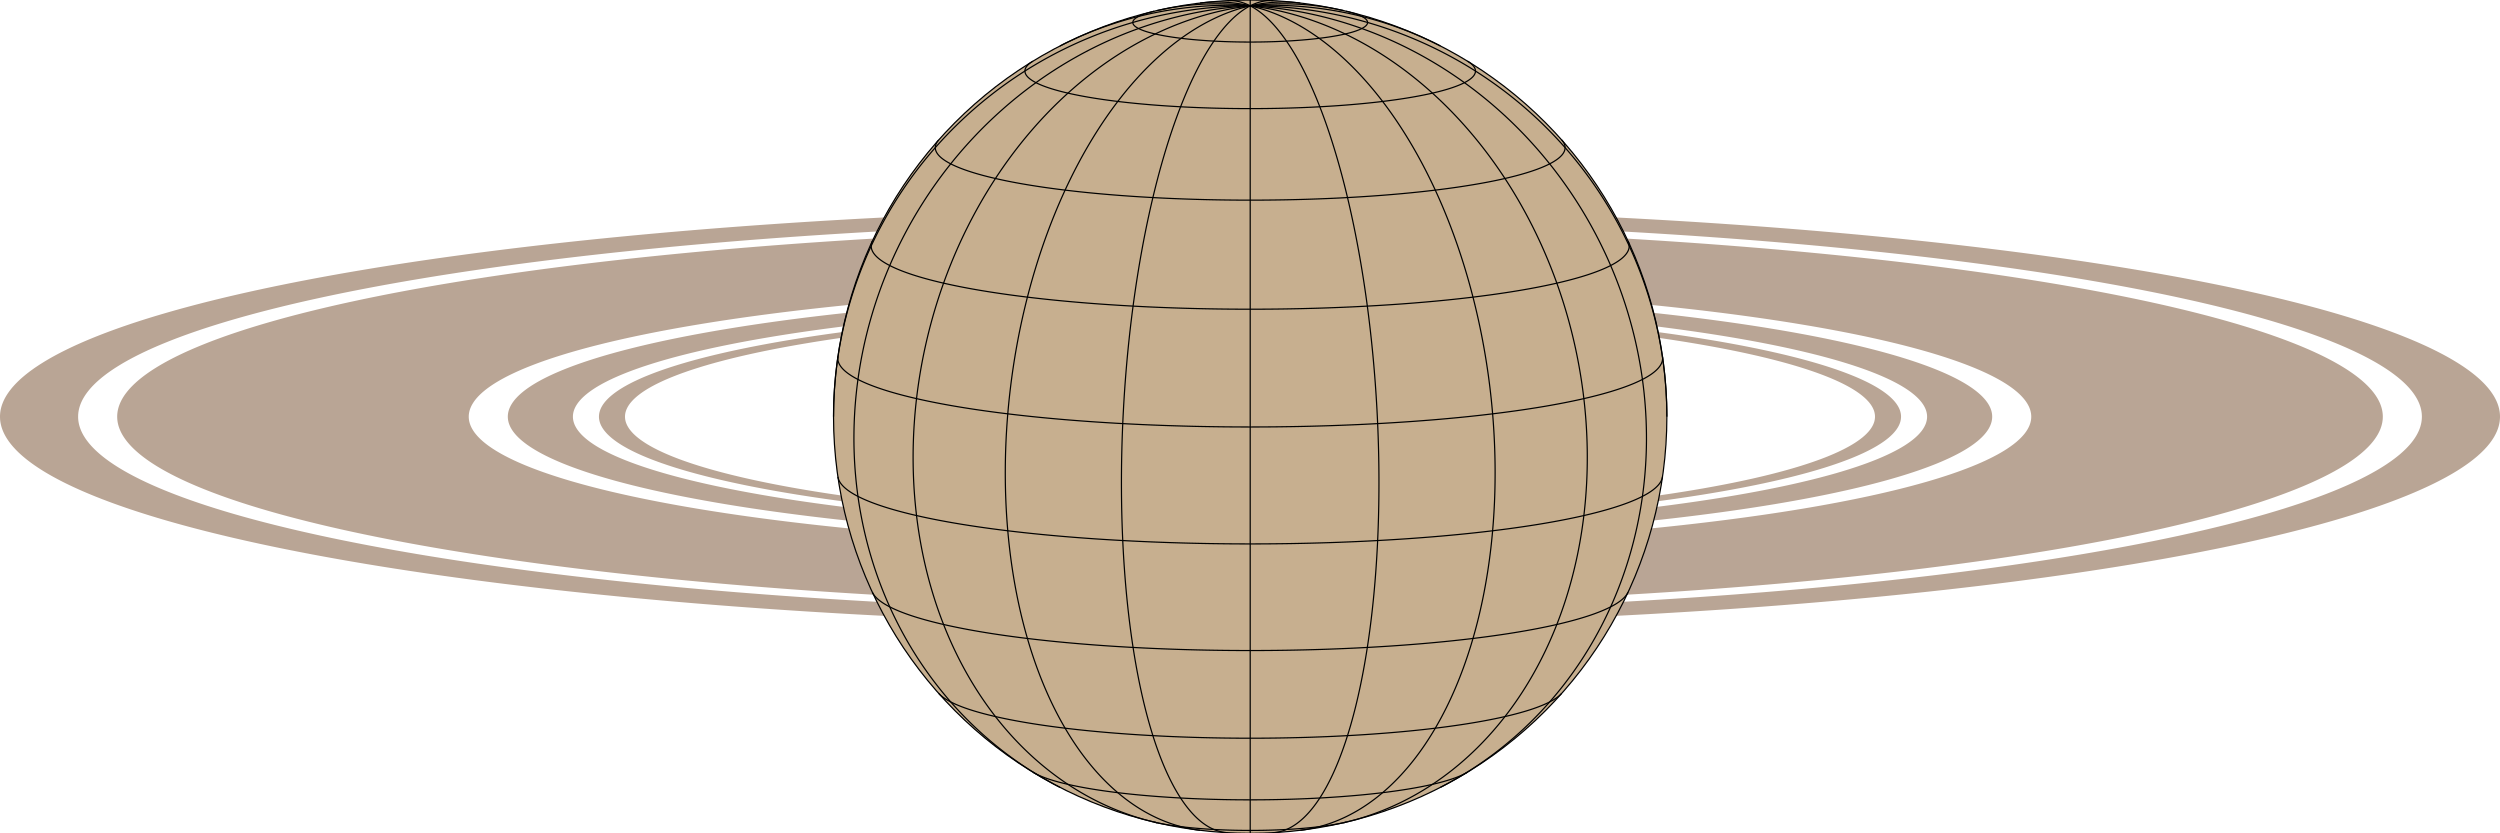 <?xml version="1.0" encoding="UTF-8" standalone="no"?>
<!-- Created with Inkscape (http://www.inkscape.org/) -->

<svg
   width="6144mm"
   height="2048mm"
   viewBox="0 0 6144 2048"
   version="1.1"
   id="svg1"
   inkscape:version="1.4.2 (ebf0e94, 2025-05-08)"
   sodipodi:docname="saturn.svg"
   xmlns:inkscape="http://www.inkscape.org/namespaces/inkscape"
   xmlns:sodipodi="http://sodipodi.sourceforge.net/DTD/sodipodi-0.dtd"
   xmlns="http://www.w3.org/2000/svg"
   xmlns:svg="http://www.w3.org/2000/svg">
  <sodipodi:namedview
     id="namedview1"
     pagecolor="#505050"
     bordercolor="#eeeeee"
     borderopacity="1"
     inkscape:showpageshadow="0"
     inkscape:pageopacity="0"
     inkscape:pagecheckerboard="0"
     inkscape:deskcolor="#505050"
     inkscape:document-units="mm"
     inkscape:zoom="0.1131370847809113"
     inkscape:cx="11313.70851987839"
     inkscape:cy="3601.825173320659"
     inkscape:window-width="2550"
     inkscape:window-height="1414"
     inkscape:window-x="3"
     inkscape:window-y="19"
     inkscape:window-maximized="1"
     inkscape:current-layer="svg1" />
  <defs
     id="defs1">
    <inkscape:path-effect
       effect="perspective-envelope"
       up_left_point="-4.356479621492326e-10,512"
       up_right_point="6144,512"
       down_left_point="-4.356479621492326e-10,1536"
       down_right_point="6144,1536"
       id="path-effect1"
       is_visible="true"
       lpeversion="1"
       deform_type="envelope_deformation"
       horizontal_mirror="false"
       vertical_mirror="false"
       overflow_perspective="false" />
    <inkscape:path-effect
       effect="perspective-envelope"
       up_left_point="0,1024"
       up_right_point="6144,0"
       down_left_point="0,2048"
       down_right_point="6144,1024"
       id="path-effect10"
       is_visible="false"
       lpeversion="1"
       deform_type="perspective"
       horizontal_mirror="false"
       vertical_mirror="false"
       overflow_perspective="false" />
    <inkscape:path-effect
       effect="perspective-envelope"
       up_left_point="0,704"
       up_right_point="6144,0"
       down_left_point="0,2048"
       down_right_point="6144,1344"
       id="path-effect9"
       is_visible="false"
       lpeversion="1"
       deform_type="perspective"
       horizontal_mirror="false"
       vertical_mirror="false"
       overflow_perspective="false" />
    <clipPath
       clipPathUnits="userSpaceOnUse"
       id="clipPath40">
      <circle
         style="fill:#a29a92;fill-opacity:0.177;stroke-width:0.2;stroke-linejoin:round;stroke-opacity:0.539"
         id="circle40"
         cx="1040.96"
         cy="4655.461"
         r="1024" />
    </clipPath>
    <clipPath
       clipPathUnits="userSpaceOnUse"
       id="clipPath41">
      <circle
         style="fill:#a29a92;fill-opacity:0.177;stroke-width:0.2;stroke-linejoin:round;stroke-opacity:0.539"
         id="circle41"
         cx="1040.96"
         cy="4655.461"
         r="1024" />
    </clipPath>
    <clipPath
       clipPathUnits="userSpaceOnUse"
       id="clipPath42">
      <circle
         style="fill:#a29a92;fill-opacity:0.177;stroke-width:0.2;stroke-linejoin:round;stroke-opacity:0.539"
         id="circle42"
         cx="1040.96"
         cy="4655.461"
         r="1024" />
    </clipPath>
    <clipPath
       clipPathUnits="userSpaceOnUse"
       id="clipPath43">
      <circle
         style="fill:#a29a92;fill-opacity:0.177;stroke-width:0.2;stroke-linejoin:round;stroke-opacity:0.539"
         id="circle43"
         cx="1040.96"
         cy="4655.461"
         r="1024" />
    </clipPath>
    <clipPath
       clipPathUnits="userSpaceOnUse"
       id="clipPath44">
      <circle
         style="fill:#a29a92;fill-opacity:0.177;stroke-width:0.2;stroke-linejoin:round;stroke-opacity:0.539"
         id="circle44"
         cx="1040.96"
         cy="4655.461"
         r="1024" />
    </clipPath>
    <clipPath
       clipPathUnits="userSpaceOnUse"
       id="clipPath45">
      <circle
         style="fill:#a29a92;fill-opacity:0.177;stroke-width:0.2;stroke-linejoin:round;stroke-opacity:0.539"
         id="circle45"
         cx="1040.96"
         cy="4655.461"
         r="1024" />
    </clipPath>
    <clipPath
       clipPathUnits="userSpaceOnUse"
       id="clipPath46">
      <circle
         style="fill:#a29a92;fill-opacity:0.177;stroke-width:0.2;stroke-linejoin:round;stroke-opacity:0.539"
         id="circle46"
         cx="1040.96"
         cy="4655.461"
         r="1024" />
    </clipPath>
    <clipPath
       clipPathUnits="userSpaceOnUse"
       id="clipPath47">
      <circle
         style="fill:#a29a92;fill-opacity:0.177;stroke-width:0.2;stroke-linejoin:round;stroke-opacity:0.539"
         id="circle47"
         cx="1040.96"
         cy="4655.461"
         r="1024" />
    </clipPath>
    <clipPath
       clipPathUnits="userSpaceOnUse"
       id="clipPath48">
      <circle
         style="fill:#a29a92;fill-opacity:0.177;stroke-width:0.2;stroke-linejoin:round;stroke-opacity:0.539"
         id="circle48"
         cx="1040.96"
         cy="4655.461"
         r="1024" />
    </clipPath>
    <clipPath
       clipPathUnits="userSpaceOnUse"
       id="clipPath49">
      <circle
         style="fill:#a29a92;fill-opacity:0.177;stroke-width:0.2;stroke-linejoin:round;stroke-opacity:0.539"
         id="circle49"
         cx="1040.96"
         cy="4655.461"
         r="1024" />
    </clipPath>
    <clipPath
       clipPathUnits="userSpaceOnUse"
       id="clipPath50">
      <circle
         style="fill:#a29a92;fill-opacity:0.177;stroke-width:0.2;stroke-linejoin:round;stroke-opacity:0.539"
         id="circle50"
         cx="1040.96"
         cy="4655.461"
         r="1024" />
    </clipPath>
    <clipPath
       clipPathUnits="userSpaceOnUse"
       id="clipPath51">
      <circle
         style="fill:#a29a92;fill-opacity:0.177;stroke-width:0.2;stroke-linejoin:round;stroke-opacity:0.539"
         id="circle51"
         cx="1040.96"
         cy="4655.461"
         r="1024" />
    </clipPath>
    <clipPath
       clipPathUnits="userSpaceOnUse"
       id="clipPath52">
      <circle
         style="fill:#a29a92;fill-opacity:0.177;stroke-width:0.2;stroke-linejoin:round;stroke-opacity:0.539"
         id="circle52"
         cx="1040.96"
         cy="4655.461"
         r="1024" />
    </clipPath>
    <clipPath
       clipPathUnits="userSpaceOnUse"
       id="clipPath75">
      <circle
         style="fill:#a29a92;fill-opacity:0;stroke:#000000;stroke-width:16;stroke-linejoin:round;stroke-dasharray:none;stroke-opacity:1"
         id="circle75"
         cx="3474.063"
         cy="2941.397"
         r="1024" />
    </clipPath>
    <clipPath
       clipPathUnits="userSpaceOnUse"
       id="clipPath76">
      <circle
         style="fill:#a29a92;fill-opacity:0;stroke:#000000;stroke-width:16;stroke-linejoin:round;stroke-dasharray:none;stroke-opacity:1"
         id="circle76"
         cx="3474.063"
         cy="2941.397"
         r="1024" />
    </clipPath>
    <clipPath
       clipPathUnits="userSpaceOnUse"
       id="clipPath77">
      <circle
         style="fill:#a29a92;fill-opacity:0;stroke:#000000;stroke-width:16;stroke-linejoin:round;stroke-dasharray:none;stroke-opacity:1"
         id="circle77"
         cx="3474.063"
         cy="2941.397"
         r="1024" />
    </clipPath>
    <clipPath
       clipPathUnits="userSpaceOnUse"
       id="clipPath78">
      <circle
         style="fill:#a29a92;fill-opacity:0;stroke:#000000;stroke-width:16;stroke-linejoin:round;stroke-dasharray:none;stroke-opacity:1"
         id="circle78"
         cx="3474.063"
         cy="2941.397"
         r="1024" />
    </clipPath>
    <clipPath
       clipPathUnits="userSpaceOnUse"
       id="clipPath79">
      <circle
         style="fill:#a29a92;fill-opacity:0;stroke:#000000;stroke-width:16;stroke-linejoin:round;stroke-dasharray:none;stroke-opacity:1"
         id="circle79"
         cx="3474.063"
         cy="2941.397"
         r="1024" />
    </clipPath>
    <clipPath
       clipPathUnits="userSpaceOnUse"
       id="clipPath80">
      <circle
         style="fill:#a29a92;fill-opacity:0;stroke:#000000;stroke-width:16;stroke-linejoin:round;stroke-dasharray:none;stroke-opacity:1"
         id="circle80"
         cx="3474.063"
         cy="2941.397"
         r="1024" />
    </clipPath>
    <clipPath
       clipPathUnits="userSpaceOnUse"
       id="clipPath81">
      <circle
         style="fill:#a29a92;fill-opacity:0;stroke:#000000;stroke-width:16;stroke-linejoin:round;stroke-dasharray:none;stroke-opacity:1"
         id="circle81"
         cx="3474.063"
         cy="2941.397"
         r="1024" />
    </clipPath>
    <clipPath
       clipPathUnits="userSpaceOnUse"
       id="clipPath82">
      <circle
         style="fill:#a29a92;fill-opacity:0;stroke:#000000;stroke-width:16;stroke-linejoin:round;stroke-dasharray:none;stroke-opacity:1"
         id="circle82"
         cx="3474.063"
         cy="2941.397"
         r="1024" />
    </clipPath>
    <clipPath
       clipPathUnits="userSpaceOnUse"
       id="clipPath83">
      <circle
         style="fill:#a29a92;fill-opacity:0;stroke:#000000;stroke-width:16;stroke-linejoin:round;stroke-dasharray:none;stroke-opacity:1"
         id="circle83"
         cx="3474.063"
         cy="2941.397"
         r="1024" />
    </clipPath>
    <clipPath
       clipPathUnits="userSpaceOnUse"
       id="clipPath84">
      <circle
         style="fill:#a29a92;fill-opacity:0;stroke:#000000;stroke-width:16;stroke-linejoin:round;stroke-dasharray:none;stroke-opacity:1"
         id="circle84"
         cx="3474.063"
         cy="2941.397"
         r="1024" />
    </clipPath>
    <clipPath
       clipPathUnits="userSpaceOnUse"
       id="clipPath85">
      <circle
         style="fill:#a29a92;fill-opacity:0;stroke:#000000;stroke-width:16;stroke-linejoin:round;stroke-dasharray:none;stroke-opacity:1"
         id="circle85"
         cx="3474.063"
         cy="2941.397"
         r="1024" />
    </clipPath>
    <clipPath
       clipPathUnits="userSpaceOnUse"
       id="clipPath86">
      <circle
         style="fill:#a29a92;fill-opacity:0;stroke:#000000;stroke-width:16;stroke-linejoin:round;stroke-dasharray:none;stroke-opacity:1"
         id="circle86"
         cx="3474.063"
         cy="2941.397"
         r="1024" />
    </clipPath>
    <clipPath
       clipPathUnits="userSpaceOnUse"
       id="clipPath87">
      <circle
         style="fill:#a29a92;fill-opacity:0;stroke:#000000;stroke-width:16;stroke-linejoin:round;stroke-dasharray:none;stroke-opacity:1"
         id="circle87"
         cx="3474.063"
         cy="2941.397"
         r="1024" />
    </clipPath>
    <clipPath
       clipPathUnits="userSpaceOnUse"
       id="clipPath88">
      <circle
         style="fill:#a29a92;fill-opacity:0;stroke:#000000;stroke-width:16;stroke-linejoin:round;stroke-dasharray:none;stroke-opacity:1"
         id="circle88"
         cx="3474.063"
         cy="2941.397"
         r="1024" />
    </clipPath>
    <clipPath
       clipPathUnits="userSpaceOnUse"
       id="clipPath89">
      <circle
         style="fill:#a29a92;fill-opacity:0;stroke:#000000;stroke-width:16;stroke-linejoin:round;stroke-dasharray:none;stroke-opacity:1"
         id="circle89"
         cx="3474.063"
         cy="2941.397"
         r="1024" />
    </clipPath>
    <clipPath
       clipPathUnits="userSpaceOnUse"
       id="clipPath90">
      <circle
         style="fill:#a29a92;fill-opacity:0;stroke:#000000;stroke-width:16;stroke-linejoin:round;stroke-dasharray:none;stroke-opacity:1"
         id="circle90"
         cx="3474.063"
         cy="2941.397"
         r="1024" />
    </clipPath>
    <clipPath
       clipPathUnits="userSpaceOnUse"
       id="clipPath91">
      <circle
         style="fill:#a29a92;fill-opacity:0;stroke:#000000;stroke-width:16;stroke-linejoin:round;stroke-dasharray:none;stroke-opacity:1"
         id="circle91"
         cx="3474.063"
         cy="2941.397"
         r="1024" />
    </clipPath>
    <clipPath
       clipPathUnits="userSpaceOnUse"
       id="clipPath92">
      <circle
         style="fill:#a29a92;fill-opacity:0;stroke:#000000;stroke-width:16;stroke-linejoin:round;stroke-dasharray:none;stroke-opacity:1"
         id="circle92"
         cx="3474.063"
         cy="2941.397"
         r="1024" />
    </clipPath>
    <clipPath
       clipPathUnits="userSpaceOnUse"
       id="clipPath115">
      <circle
         style="fill:#a29a92;fill-opacity:0;stroke:#000000;stroke-width:16;stroke-linejoin:round;stroke-dasharray:none;stroke-opacity:1"
         id="circle115"
         cx="2132.064"
         cy="-2002.041"
         r="1024" />
    </clipPath>
    <clipPath
       clipPathUnits="userSpaceOnUse"
       id="clipPath116">
      <circle
         style="fill:#a29a92;fill-opacity:0;stroke:#000000;stroke-width:16;stroke-linejoin:round;stroke-dasharray:none;stroke-opacity:1"
         id="circle116"
         cx="2132.064"
         cy="-2002.041"
         r="1024" />
    </clipPath>
    <clipPath
       clipPathUnits="userSpaceOnUse"
       id="clipPath117">
      <circle
         style="fill:#a29a92;fill-opacity:0;stroke:#000000;stroke-width:16;stroke-linejoin:round;stroke-dasharray:none;stroke-opacity:1"
         id="circle117"
         cx="2132.064"
         cy="-2002.041"
         r="1024" />
    </clipPath>
    <clipPath
       clipPathUnits="userSpaceOnUse"
       id="clipPath118">
      <circle
         style="fill:#a29a92;fill-opacity:0;stroke:#000000;stroke-width:16;stroke-linejoin:round;stroke-dasharray:none;stroke-opacity:1"
         id="circle118"
         cx="2132.064"
         cy="-2002.041"
         r="1024" />
    </clipPath>
    <clipPath
       clipPathUnits="userSpaceOnUse"
       id="clipPath119">
      <circle
         style="fill:#a29a92;fill-opacity:0;stroke:#000000;stroke-width:16;stroke-linejoin:round;stroke-dasharray:none;stroke-opacity:1"
         id="circle119"
         cx="2132.064"
         cy="-2002.041"
         r="1024" />
    </clipPath>
    <clipPath
       clipPathUnits="userSpaceOnUse"
       id="clipPath120">
      <circle
         style="fill:#a29a92;fill-opacity:0;stroke:#000000;stroke-width:16;stroke-linejoin:round;stroke-dasharray:none;stroke-opacity:1"
         id="circle120"
         cx="2132.064"
         cy="-2002.041"
         r="1024" />
    </clipPath>
    <clipPath
       clipPathUnits="userSpaceOnUse"
       id="clipPath121">
      <circle
         style="fill:#a29a92;fill-opacity:0;stroke:#000000;stroke-width:16;stroke-linejoin:round;stroke-dasharray:none;stroke-opacity:1"
         id="circle121"
         cx="2132.064"
         cy="-2002.041"
         r="1024" />
    </clipPath>
    <clipPath
       clipPathUnits="userSpaceOnUse"
       id="clipPath122">
      <circle
         style="fill:#a29a92;fill-opacity:0;stroke:#000000;stroke-width:16;stroke-linejoin:round;stroke-dasharray:none;stroke-opacity:1"
         id="circle122"
         cx="2132.064"
         cy="-2002.041"
         r="1024" />
    </clipPath>
    <clipPath
       clipPathUnits="userSpaceOnUse"
       id="clipPath123">
      <circle
         style="fill:#a29a92;fill-opacity:0;stroke:#000000;stroke-width:16;stroke-linejoin:round;stroke-dasharray:none;stroke-opacity:1"
         id="circle123"
         cx="2132.064"
         cy="-2002.041"
         r="1024" />
    </clipPath>
    <clipPath
       clipPathUnits="userSpaceOnUse"
       id="clipPath124">
      <circle
         style="fill:#a29a92;fill-opacity:0;stroke:#000000;stroke-width:16;stroke-linejoin:round;stroke-dasharray:none;stroke-opacity:1"
         id="circle124"
         cx="2132.064"
         cy="-2002.041"
         r="1024" />
    </clipPath>
    <clipPath
       clipPathUnits="userSpaceOnUse"
       id="clipPath125">
      <circle
         style="fill:#a29a92;fill-opacity:0;stroke:#000000;stroke-width:16;stroke-linejoin:round;stroke-dasharray:none;stroke-opacity:1"
         id="circle125"
         cx="2132.064"
         cy="-2002.041"
         r="1024" />
    </clipPath>
    <clipPath
       clipPathUnits="userSpaceOnUse"
       id="clipPath126">
      <circle
         style="fill:#a29a92;fill-opacity:0;stroke:#000000;stroke-width:16;stroke-linejoin:round;stroke-dasharray:none;stroke-opacity:1"
         id="circle126"
         cx="2132.064"
         cy="-2002.041"
         r="1024" />
    </clipPath>
    <clipPath
       clipPathUnits="userSpaceOnUse"
       id="clipPath127">
      <circle
         style="fill:#a29a92;fill-opacity:0;stroke:#000000;stroke-width:16;stroke-linejoin:round;stroke-dasharray:none;stroke-opacity:1"
         id="circle127"
         cx="2132.064"
         cy="-2002.041"
         r="1024" />
    </clipPath>
    <clipPath
       clipPathUnits="userSpaceOnUse"
       id="clipPath128">
      <circle
         style="fill:#a29a92;fill-opacity:0;stroke:#000000;stroke-width:16;stroke-linejoin:round;stroke-dasharray:none;stroke-opacity:1"
         id="circle128"
         cx="2132.064"
         cy="-2002.041"
         r="1024" />
    </clipPath>
    <clipPath
       clipPathUnits="userSpaceOnUse"
       id="clipPath129">
      <circle
         style="fill:#a29a92;fill-opacity:0;stroke:#000000;stroke-width:16;stroke-linejoin:round;stroke-dasharray:none;stroke-opacity:1"
         id="circle129"
         cx="2132.064"
         cy="-2002.041"
         r="1024" />
    </clipPath>
    <clipPath
       clipPathUnits="userSpaceOnUse"
       id="clipPath130">
      <circle
         style="fill:#a29a92;fill-opacity:0;stroke:#000000;stroke-width:16;stroke-linejoin:round;stroke-dasharray:none;stroke-opacity:1"
         id="circle130"
         cx="2132.064"
         cy="-2002.041"
         r="1024" />
    </clipPath>
    <clipPath
       clipPathUnits="userSpaceOnUse"
       id="clipPath131">
      <circle
         style="fill:#a29a92;fill-opacity:0;stroke:#000000;stroke-width:16;stroke-linejoin:round;stroke-dasharray:none;stroke-opacity:1"
         id="circle131"
         cx="2132.064"
         cy="-2002.041"
         r="1024" />
    </clipPath>
    <clipPath
       clipPathUnits="userSpaceOnUse"
       id="clipPath132">
      <circle
         style="fill:#a29a92;fill-opacity:0;stroke:#000000;stroke-width:16;stroke-linejoin:round;stroke-dasharray:none;stroke-opacity:1"
         id="circle132"
         cx="2132.064"
         cy="-2002.041"
         r="1024" />
    </clipPath>
    <clipPath
       clipPathUnits="userSpaceOnUse"
       id="clipPath137">
      <circle
         style="fill:#a29a92;fill-opacity:0;stroke:#000000;stroke-width:16;stroke-linejoin:round;stroke-dasharray:none;stroke-opacity:1"
         id="circle137"
         cx="2089.488"
         cy="-635.205"
         r="1024" />
    </clipPath>
    <clipPath
       clipPathUnits="userSpaceOnUse"
       id="clipPath138">
      <circle
         style="fill:#a29a92;fill-opacity:0;stroke:#000000;stroke-width:16;stroke-linejoin:round;stroke-dasharray:none;stroke-opacity:1"
         id="circle138"
         cx="2089.488"
         cy="-635.205"
         r="1024" />
    </clipPath>
    <clipPath
       clipPathUnits="userSpaceOnUse"
       id="clipPath139">
      <circle
         style="fill:#a29a92;fill-opacity:0;stroke:#000000;stroke-width:16;stroke-linejoin:round;stroke-dasharray:none;stroke-opacity:1"
         id="circle139"
         cx="2089.488"
         cy="-635.205"
         r="1024" />
    </clipPath>
    <clipPath
       clipPathUnits="userSpaceOnUse"
       id="clipPath140">
      <circle
         style="fill:#a29a92;fill-opacity:0;stroke:#000000;stroke-width:16;stroke-linejoin:round;stroke-dasharray:none;stroke-opacity:1"
         id="circle140"
         cx="2089.488"
         cy="-635.205"
         r="1024" />
    </clipPath>
    <clipPath
       clipPathUnits="userSpaceOnUse"
       id="clipPath141">
      <circle
         style="fill:#a29a92;fill-opacity:0;stroke:#000000;stroke-width:16;stroke-linejoin:round;stroke-dasharray:none;stroke-opacity:1"
         id="circle141"
         cx="2089.488"
         cy="-635.205"
         r="1024" />
    </clipPath>
    <clipPath
       clipPathUnits="userSpaceOnUse"
       id="clipPath142">
      <circle
         style="fill:#a29a92;fill-opacity:0;stroke:#000000;stroke-width:16;stroke-linejoin:round;stroke-dasharray:none;stroke-opacity:1"
         id="circle142"
         cx="2089.488"
         cy="-635.205"
         r="1024" />
    </clipPath>
    <clipPath
       clipPathUnits="userSpaceOnUse"
       id="clipPath143">
      <circle
         style="fill:#a29a92;fill-opacity:0;stroke:#000000;stroke-width:16;stroke-linejoin:round;stroke-dasharray:none;stroke-opacity:1"
         id="circle143"
         cx="2089.488"
         cy="-635.205"
         r="1024" />
    </clipPath>
    <clipPath
       clipPathUnits="userSpaceOnUse"
       id="clipPath144">
      <circle
         style="fill:#a29a92;fill-opacity:0;stroke:#000000;stroke-width:16;stroke-linejoin:round;stroke-dasharray:none;stroke-opacity:1"
         id="circle144"
         cx="2089.488"
         cy="-635.205"
         r="1024" />
    </clipPath>
    <clipPath
       clipPathUnits="userSpaceOnUse"
       id="clipPath145">
      <circle
         style="fill:#a29a92;fill-opacity:0;stroke:#000000;stroke-width:16;stroke-linejoin:round;stroke-dasharray:none;stroke-opacity:1"
         id="circle145"
         cx="2089.488"
         cy="-635.205"
         r="1024" />
    </clipPath>
    <clipPath
       clipPathUnits="userSpaceOnUse"
       id="clipPath146">
      <circle
         style="fill:#a29a92;fill-opacity:0;stroke:#000000;stroke-width:16;stroke-linejoin:round;stroke-dasharray:none;stroke-opacity:1"
         id="circle146"
         cx="2089.488"
         cy="-635.205"
         r="1024" />
    </clipPath>
    <clipPath
       clipPathUnits="userSpaceOnUse"
       id="clipPath147">
      <circle
         style="fill:#a29a92;fill-opacity:0;stroke:#000000;stroke-width:16;stroke-linejoin:round;stroke-dasharray:none;stroke-opacity:1"
         id="circle147"
         cx="2089.488"
         cy="-635.205"
         r="1024" />
    </clipPath>
    <clipPath
       clipPathUnits="userSpaceOnUse"
       id="clipPath148">
      <circle
         style="fill:#a29a92;fill-opacity:0;stroke:#000000;stroke-width:16;stroke-linejoin:round;stroke-dasharray:none;stroke-opacity:1"
         id="circle148"
         cx="2089.488"
         cy="-635.205"
         r="1024" />
    </clipPath>
    <clipPath
       clipPathUnits="userSpaceOnUse"
       id="clipPath149">
      <circle
         style="fill:#a29a92;fill-opacity:0;stroke:#000000;stroke-width:16;stroke-linejoin:round;stroke-dasharray:none;stroke-opacity:1"
         id="circle149"
         cx="2089.488"
         cy="-635.205"
         r="1024" />
    </clipPath>
    <clipPath
       clipPathUnits="userSpaceOnUse"
       id="clipPath150">
      <circle
         style="fill:#a29a92;fill-opacity:0;stroke:#000000;stroke-width:16;stroke-linejoin:round;stroke-dasharray:none;stroke-opacity:1"
         id="circle150"
         cx="2089.488"
         cy="-635.205"
         r="1024" />
    </clipPath>
    <clipPath
       clipPathUnits="userSpaceOnUse"
       id="clipPath151">
      <circle
         style="fill:#a29a92;fill-opacity:0;stroke:#000000;stroke-width:16;stroke-linejoin:round;stroke-dasharray:none;stroke-opacity:1"
         id="circle151"
         cx="2089.488"
         cy="-635.205"
         r="1024" />
    </clipPath>
    <clipPath
       clipPathUnits="userSpaceOnUse"
       id="clipPath152">
      <circle
         style="fill:#a29a92;fill-opacity:0;stroke:#000000;stroke-width:16;stroke-linejoin:round;stroke-dasharray:none;stroke-opacity:1"
         id="circle152"
         cx="2089.488"
         cy="-635.205"
         r="1024" />
    </clipPath>
    <clipPath
       clipPathUnits="userSpaceOnUse"
       id="clipPath153">
      <circle
         style="fill:#a29a92;fill-opacity:0;stroke:#000000;stroke-width:16;stroke-linejoin:round;stroke-dasharray:none;stroke-opacity:1"
         id="circle153"
         cx="2089.488"
         cy="-635.205"
         r="1024" />
    </clipPath>
    <clipPath
       clipPathUnits="userSpaceOnUse"
       id="clipPath154">
      <circle
         style="fill:#a29a92;fill-opacity:0;stroke:#000000;stroke-width:16;stroke-linejoin:round;stroke-dasharray:none;stroke-opacity:1"
         id="circle154"
         cx="2089.488"
         cy="-635.205"
         r="1024" />
    </clipPath>
    <clipPath
       clipPathUnits="userSpaceOnUse"
       id="clipPath177">
      <circle
         style="fill:#a29a92;fill-opacity:0;stroke:#000000;stroke-width:16;stroke-linejoin:round;stroke-dasharray:none;stroke-opacity:1"
         id="circle177"
         cx="-1030.743"
         cy="-1005.357"
         r="1024" />
    </clipPath>
    <clipPath
       clipPathUnits="userSpaceOnUse"
       id="clipPath178">
      <circle
         style="fill:#a29a92;fill-opacity:0;stroke:#000000;stroke-width:16;stroke-linejoin:round;stroke-dasharray:none;stroke-opacity:1"
         id="circle178"
         cx="-1030.743"
         cy="-1005.357"
         r="1024" />
    </clipPath>
    <clipPath
       clipPathUnits="userSpaceOnUse"
       id="clipPath179">
      <circle
         style="fill:#a29a92;fill-opacity:0;stroke:#000000;stroke-width:16;stroke-linejoin:round;stroke-dasharray:none;stroke-opacity:1"
         id="circle179"
         cx="-1030.743"
         cy="-1005.357"
         r="1024" />
    </clipPath>
    <clipPath
       clipPathUnits="userSpaceOnUse"
       id="clipPath180">
      <circle
         style="fill:#a29a92;fill-opacity:0;stroke:#000000;stroke-width:16;stroke-linejoin:round;stroke-dasharray:none;stroke-opacity:1"
         id="circle180"
         cx="-1030.743"
         cy="-1005.357"
         r="1024" />
    </clipPath>
    <clipPath
       clipPathUnits="userSpaceOnUse"
       id="clipPath181">
      <circle
         style="fill:#a29a92;fill-opacity:0;stroke:#000000;stroke-width:16;stroke-linejoin:round;stroke-dasharray:none;stroke-opacity:1"
         id="circle181"
         cx="-1030.743"
         cy="-1005.357"
         r="1024" />
    </clipPath>
    <clipPath
       clipPathUnits="userSpaceOnUse"
       id="clipPath182">
      <circle
         style="fill:#a29a92;fill-opacity:0;stroke:#000000;stroke-width:16;stroke-linejoin:round;stroke-dasharray:none;stroke-opacity:1"
         id="circle182"
         cx="-1030.743"
         cy="-1005.357"
         r="1024" />
    </clipPath>
    <clipPath
       clipPathUnits="userSpaceOnUse"
       id="clipPath183">
      <circle
         style="fill:#a29a92;fill-opacity:0;stroke:#000000;stroke-width:16;stroke-linejoin:round;stroke-dasharray:none;stroke-opacity:1"
         id="circle183"
         cx="-1030.743"
         cy="-1005.357"
         r="1024" />
    </clipPath>
    <clipPath
       clipPathUnits="userSpaceOnUse"
       id="clipPath184">
      <circle
         style="fill:#a29a92;fill-opacity:0;stroke:#000000;stroke-width:16;stroke-linejoin:round;stroke-dasharray:none;stroke-opacity:1"
         id="circle184"
         cx="-1030.743"
         cy="-1005.357"
         r="1024" />
    </clipPath>
    <clipPath
       clipPathUnits="userSpaceOnUse"
       id="clipPath185">
      <circle
         style="fill:#a29a92;fill-opacity:0;stroke:#000000;stroke-width:16;stroke-linejoin:round;stroke-dasharray:none;stroke-opacity:1"
         id="circle185"
         cx="-1030.743"
         cy="-1005.357"
         r="1024" />
    </clipPath>
    <clipPath
       clipPathUnits="userSpaceOnUse"
       id="clipPath186">
      <circle
         style="fill:#a29a92;fill-opacity:0;stroke:#000000;stroke-width:16;stroke-linejoin:round;stroke-dasharray:none;stroke-opacity:1"
         id="circle186"
         cx="-1030.743"
         cy="-1005.357"
         r="1024" />
    </clipPath>
    <clipPath
       clipPathUnits="userSpaceOnUse"
       id="clipPath187">
      <circle
         style="fill:#a29a92;fill-opacity:0;stroke:#000000;stroke-width:16;stroke-linejoin:round;stroke-dasharray:none;stroke-opacity:1"
         id="circle187"
         cx="-1030.743"
         cy="-1005.357"
         r="1024" />
    </clipPath>
    <clipPath
       clipPathUnits="userSpaceOnUse"
       id="clipPath188">
      <circle
         style="fill:#a29a92;fill-opacity:0;stroke:#000000;stroke-width:16;stroke-linejoin:round;stroke-dasharray:none;stroke-opacity:1"
         id="circle188"
         cx="-1030.743"
         cy="-1005.357"
         r="1024" />
    </clipPath>
    <clipPath
       clipPathUnits="userSpaceOnUse"
       id="clipPath189">
      <circle
         style="fill:#a29a92;fill-opacity:0;stroke:#000000;stroke-width:16;stroke-linejoin:round;stroke-dasharray:none;stroke-opacity:1"
         id="circle189"
         cx="-1030.743"
         cy="-1005.357"
         r="1024" />
    </clipPath>
    <clipPath
       clipPathUnits="userSpaceOnUse"
       id="clipPath190">
      <circle
         style="fill:#a29a92;fill-opacity:0;stroke:#000000;stroke-width:16;stroke-linejoin:round;stroke-dasharray:none;stroke-opacity:1"
         id="circle190"
         cx="-1030.743"
         cy="-1005.357"
         r="1024" />
    </clipPath>
    <clipPath
       clipPathUnits="userSpaceOnUse"
       id="clipPath191">
      <circle
         style="fill:#a29a92;fill-opacity:0;stroke:#000000;stroke-width:16;stroke-linejoin:round;stroke-dasharray:none;stroke-opacity:1"
         id="circle191"
         cx="-1030.743"
         cy="-1005.357"
         r="1024" />
    </clipPath>
    <clipPath
       clipPathUnits="userSpaceOnUse"
       id="clipPath192">
      <circle
         style="fill:#a29a92;fill-opacity:0;stroke:#000000;stroke-width:16;stroke-linejoin:round;stroke-dasharray:none;stroke-opacity:1"
         id="circle192"
         cx="-1030.743"
         cy="-1005.357"
         r="1024" />
    </clipPath>
    <clipPath
       clipPathUnits="userSpaceOnUse"
       id="clipPath193">
      <circle
         style="fill:#a29a92;fill-opacity:0;stroke:#000000;stroke-width:16;stroke-linejoin:round;stroke-dasharray:none;stroke-opacity:1"
         id="circle193"
         cx="-1030.743"
         cy="-1005.357"
         r="1024" />
    </clipPath>
    <clipPath
       clipPathUnits="userSpaceOnUse"
       id="clipPath194">
      <circle
         style="fill:#a29a92;fill-opacity:0;stroke:#000000;stroke-width:16;stroke-linejoin:round;stroke-dasharray:none;stroke-opacity:1"
         id="circle194"
         cx="-1030.743"
         cy="-1005.357"
         r="1024" />
    </clipPath>
    <clipPath
       clipPathUnits="userSpaceOnUse"
       id="clipPath195">
      <circle
         style="fill:#a29a92;fill-opacity:0;stroke:#000000;stroke-width:16;stroke-linejoin:round;stroke-dasharray:none;stroke-opacity:1"
         id="circle195"
         cx="3630.951"
         cy="-2046.096"
         r="1024" />
    </clipPath>
    <clipPath
       clipPathUnits="userSpaceOnUse"
       id="clipPath196">
      <circle
         style="fill:#a29a92;fill-opacity:0;stroke:#000000;stroke-width:16;stroke-linejoin:round;stroke-dasharray:none;stroke-opacity:1"
         id="circle196"
         cx="3630.951"
         cy="-2046.096"
         r="1024" />
    </clipPath>
    <clipPath
       clipPathUnits="userSpaceOnUse"
       id="clipPath197">
      <circle
         style="fill:#a29a92;fill-opacity:0;stroke:#000000;stroke-width:16;stroke-linejoin:round;stroke-dasharray:none;stroke-opacity:1"
         id="circle197"
         cx="3630.951"
         cy="-2046.096"
         r="1024" />
    </clipPath>
    <clipPath
       clipPathUnits="userSpaceOnUse"
       id="clipPath198">
      <circle
         style="fill:#a29a92;fill-opacity:0;stroke:#000000;stroke-width:16;stroke-linejoin:round;stroke-dasharray:none;stroke-opacity:1"
         id="circle198"
         cx="3630.951"
         cy="-2046.096"
         r="1024" />
    </clipPath>
    <clipPath
       clipPathUnits="userSpaceOnUse"
       id="clipPath199">
      <circle
         style="fill:#a29a92;fill-opacity:0;stroke:#000000;stroke-width:16;stroke-linejoin:round;stroke-dasharray:none;stroke-opacity:1"
         id="circle199"
         cx="3630.951"
         cy="-2046.096"
         r="1024" />
    </clipPath>
    <clipPath
       clipPathUnits="userSpaceOnUse"
       id="clipPath200">
      <circle
         style="fill:#a29a92;fill-opacity:0;stroke:#000000;stroke-width:16;stroke-linejoin:round;stroke-dasharray:none;stroke-opacity:1"
         id="circle200"
         cx="3630.951"
         cy="-2046.096"
         r="1024" />
    </clipPath>
    <clipPath
       clipPathUnits="userSpaceOnUse"
       id="clipPath201">
      <circle
         style="fill:#a29a92;fill-opacity:0;stroke:#000000;stroke-width:16;stroke-linejoin:round;stroke-dasharray:none;stroke-opacity:1"
         id="circle201"
         cx="3630.951"
         cy="-2046.096"
         r="1024" />
    </clipPath>
    <clipPath
       clipPathUnits="userSpaceOnUse"
       id="clipPath202">
      <circle
         style="fill:#a29a92;fill-opacity:0;stroke:#000000;stroke-width:16;stroke-linejoin:round;stroke-dasharray:none;stroke-opacity:1"
         id="circle202"
         cx="3630.951"
         cy="-2046.096"
         r="1024" />
    </clipPath>
    <clipPath
       clipPathUnits="userSpaceOnUse"
       id="clipPath203">
      <circle
         style="fill:#a29a92;fill-opacity:0;stroke:#000000;stroke-width:16;stroke-linejoin:round;stroke-dasharray:none;stroke-opacity:1"
         id="circle203"
         cx="3630.951"
         cy="-2046.096"
         r="1024" />
    </clipPath>
    <clipPath
       clipPathUnits="userSpaceOnUse"
       id="clipPath204">
      <circle
         style="fill:#a29a92;fill-opacity:0;stroke:#000000;stroke-width:16;stroke-linejoin:round;stroke-dasharray:none;stroke-opacity:1"
         id="circle204"
         cx="3630.951"
         cy="-2046.096"
         r="1024" />
    </clipPath>
    <clipPath
       clipPathUnits="userSpaceOnUse"
       id="clipPath205">
      <circle
         style="fill:#a29a92;fill-opacity:0;stroke:#000000;stroke-width:16;stroke-linejoin:round;stroke-dasharray:none;stroke-opacity:1"
         id="circle205"
         cx="3630.951"
         cy="-2046.096"
         r="1024" />
    </clipPath>
    <clipPath
       clipPathUnits="userSpaceOnUse"
       id="clipPath206">
      <circle
         style="fill:#a29a92;fill-opacity:0;stroke:#000000;stroke-width:16;stroke-linejoin:round;stroke-dasharray:none;stroke-opacity:1"
         id="circle206"
         cx="3630.951"
         cy="-2046.096"
         r="1024" />
    </clipPath>
    <clipPath
       clipPathUnits="userSpaceOnUse"
       id="clipPath207">
      <circle
         style="fill:#a29a92;fill-opacity:0;stroke:#000000;stroke-width:16;stroke-linejoin:round;stroke-dasharray:none;stroke-opacity:1"
         id="circle207"
         cx="3630.951"
         cy="-2046.096"
         r="1024" />
    </clipPath>
    <clipPath
       clipPathUnits="userSpaceOnUse"
       id="clipPath208">
      <circle
         style="fill:#a29a92;fill-opacity:0;stroke:#000000;stroke-width:16;stroke-linejoin:round;stroke-dasharray:none;stroke-opacity:1"
         id="circle208"
         cx="3630.951"
         cy="-2046.096"
         r="1024" />
    </clipPath>
    <clipPath
       clipPathUnits="userSpaceOnUse"
       id="clipPath209">
      <circle
         style="fill:#a29a92;fill-opacity:0;stroke:#000000;stroke-width:16;stroke-linejoin:round;stroke-dasharray:none;stroke-opacity:1"
         id="circle209"
         cx="3630.951"
         cy="-2046.096"
         r="1024" />
    </clipPath>
    <clipPath
       clipPathUnits="userSpaceOnUse"
       id="clipPath210">
      <circle
         style="fill:#a29a92;fill-opacity:0;stroke:#000000;stroke-width:16;stroke-linejoin:round;stroke-dasharray:none;stroke-opacity:1"
         id="circle210"
         cx="3630.951"
         cy="-2046.096"
         r="1024" />
    </clipPath>
    <clipPath
       clipPathUnits="userSpaceOnUse"
       id="clipPath211">
      <circle
         style="fill:#a29a92;fill-opacity:0;stroke:#000000;stroke-width:16;stroke-linejoin:round;stroke-dasharray:none;stroke-opacity:1"
         id="circle211"
         cx="3630.951"
         cy="-2046.096"
         r="1024" />
    </clipPath>
    <clipPath
       clipPathUnits="userSpaceOnUse"
       id="clipPath212">
      <circle
         style="fill:#a29a92;fill-opacity:0;stroke:#000000;stroke-width:16;stroke-linejoin:round;stroke-dasharray:none;stroke-opacity:1"
         id="circle212"
         cx="3630.951"
         cy="-2046.096"
         r="1024" />
    </clipPath>
    <clipPath
       clipPathUnits="userSpaceOnUse"
       id="clipPath213">
      <circle
         style="fill:#a29a92;fill-opacity:0;stroke:#000000;stroke-width:16;stroke-linejoin:round;stroke-dasharray:none;stroke-opacity:1"
         id="circle213"
         cx="1186.201"
         cy="-3856.844"
         r="1024" />
    </clipPath>
    <clipPath
       clipPathUnits="userSpaceOnUse"
       id="clipPath214">
      <circle
         style="fill:#a29a92;fill-opacity:0;stroke:#000000;stroke-width:16;stroke-linejoin:round;stroke-dasharray:none;stroke-opacity:1"
         id="circle214"
         cx="1186.201"
         cy="-3856.844"
         r="1024" />
    </clipPath>
    <clipPath
       clipPathUnits="userSpaceOnUse"
       id="clipPath215">
      <circle
         style="fill:#a29a92;fill-opacity:0;stroke:#000000;stroke-width:16;stroke-linejoin:round;stroke-dasharray:none;stroke-opacity:1"
         id="circle215"
         cx="1186.201"
         cy="-3856.844"
         r="1024" />
    </clipPath>
    <clipPath
       clipPathUnits="userSpaceOnUse"
       id="clipPath216">
      <circle
         style="fill:#a29a92;fill-opacity:0;stroke:#000000;stroke-width:16;stroke-linejoin:round;stroke-dasharray:none;stroke-opacity:1"
         id="circle216"
         cx="1186.201"
         cy="-3856.844"
         r="1024" />
    </clipPath>
    <clipPath
       clipPathUnits="userSpaceOnUse"
       id="clipPath217">
      <circle
         style="fill:#a29a92;fill-opacity:0;stroke:#000000;stroke-width:16;stroke-linejoin:round;stroke-dasharray:none;stroke-opacity:1"
         id="circle217"
         cx="1186.201"
         cy="-3856.844"
         r="1024" />
    </clipPath>
    <clipPath
       clipPathUnits="userSpaceOnUse"
       id="clipPath218">
      <circle
         style="fill:#a29a92;fill-opacity:0;stroke:#000000;stroke-width:16;stroke-linejoin:round;stroke-dasharray:none;stroke-opacity:1"
         id="circle218"
         cx="1186.201"
         cy="-3856.844"
         r="1024" />
    </clipPath>
    <clipPath
       clipPathUnits="userSpaceOnUse"
       id="clipPath219">
      <circle
         style="fill:#a29a92;fill-opacity:0;stroke:#000000;stroke-width:16;stroke-linejoin:round;stroke-dasharray:none;stroke-opacity:1"
         id="circle219"
         cx="1186.201"
         cy="-3856.844"
         r="1024" />
    </clipPath>
    <clipPath
       clipPathUnits="userSpaceOnUse"
       id="clipPath220">
      <circle
         style="fill:#a29a92;fill-opacity:0;stroke:#000000;stroke-width:16;stroke-linejoin:round;stroke-dasharray:none;stroke-opacity:1"
         id="circle220"
         cx="1186.201"
         cy="-3856.844"
         r="1024" />
    </clipPath>
    <clipPath
       clipPathUnits="userSpaceOnUse"
       id="clipPath221">
      <circle
         style="fill:#a29a92;fill-opacity:0;stroke:#000000;stroke-width:16;stroke-linejoin:round;stroke-dasharray:none;stroke-opacity:1"
         id="circle221"
         cx="1186.201"
         cy="-3856.844"
         r="1024" />
    </clipPath>
    <clipPath
       clipPathUnits="userSpaceOnUse"
       id="clipPath222">
      <circle
         style="fill:#a29a92;fill-opacity:0;stroke:#000000;stroke-width:16;stroke-linejoin:round;stroke-dasharray:none;stroke-opacity:1"
         id="circle222"
         cx="1186.201"
         cy="-3856.844"
         r="1024" />
    </clipPath>
    <clipPath
       clipPathUnits="userSpaceOnUse"
       id="clipPath223">
      <circle
         style="fill:#a29a92;fill-opacity:0;stroke:#000000;stroke-width:16;stroke-linejoin:round;stroke-dasharray:none;stroke-opacity:1"
         id="circle223"
         cx="1186.201"
         cy="-3856.844"
         r="1024" />
    </clipPath>
    <clipPath
       clipPathUnits="userSpaceOnUse"
       id="clipPath224">
      <circle
         style="fill:#a29a92;fill-opacity:0;stroke:#000000;stroke-width:16;stroke-linejoin:round;stroke-dasharray:none;stroke-opacity:1"
         id="circle224"
         cx="1186.201"
         cy="-3856.844"
         r="1024" />
    </clipPath>
    <clipPath
       clipPathUnits="userSpaceOnUse"
       id="clipPath225">
      <circle
         style="fill:#a29a92;fill-opacity:0;stroke:#000000;stroke-width:16;stroke-linejoin:round;stroke-dasharray:none;stroke-opacity:1"
         id="circle225"
         cx="1186.201"
         cy="-3856.844"
         r="1024" />
    </clipPath>
    <clipPath
       clipPathUnits="userSpaceOnUse"
       id="clipPath226">
      <circle
         style="fill:#a29a92;fill-opacity:0;stroke:#000000;stroke-width:16;stroke-linejoin:round;stroke-dasharray:none;stroke-opacity:1"
         id="circle226"
         cx="1186.201"
         cy="-3856.844"
         r="1024" />
    </clipPath>
    <clipPath
       clipPathUnits="userSpaceOnUse"
       id="clipPath227">
      <circle
         style="fill:#a29a92;fill-opacity:0;stroke:#000000;stroke-width:16;stroke-linejoin:round;stroke-dasharray:none;stroke-opacity:1"
         id="circle227"
         cx="1186.201"
         cy="-3856.844"
         r="1024" />
    </clipPath>
    <clipPath
       clipPathUnits="userSpaceOnUse"
       id="clipPath228">
      <circle
         style="fill:#a29a92;fill-opacity:0;stroke:#000000;stroke-width:16;stroke-linejoin:round;stroke-dasharray:none;stroke-opacity:1"
         id="circle228"
         cx="1186.201"
         cy="-3856.844"
         r="1024" />
    </clipPath>
    <clipPath
       clipPathUnits="userSpaceOnUse"
       id="clipPath229">
      <circle
         style="fill:#a29a92;fill-opacity:0;stroke:#000000;stroke-width:16;stroke-linejoin:round;stroke-dasharray:none;stroke-opacity:1"
         id="circle229"
         cx="1186.201"
         cy="-3856.844"
         r="1024" />
    </clipPath>
    <clipPath
       clipPathUnits="userSpaceOnUse"
       id="clipPath230">
      <circle
         style="fill:#a29a92;fill-opacity:0;stroke:#000000;stroke-width:16;stroke-linejoin:round;stroke-dasharray:none;stroke-opacity:1"
         id="circle230"
         cx="1186.201"
         cy="-3856.844"
         r="1024" />
    </clipPath>
    <clipPath
       clipPathUnits="userSpaceOnUse"
       id="clipPath232">
      <circle
         style="fill:#a29a92;fill-opacity:0;stroke:#000000;stroke-width:16;stroke-linejoin:round;stroke-dasharray:none;stroke-opacity:1"
         id="circle232"
         cx="1024"
         cy="1024"
         r="1024" />
    </clipPath>
    <clipPath
       clipPathUnits="userSpaceOnUse"
       id="clipPath233">
      <circle
         style="fill:#a29a92;fill-opacity:0;stroke:#000000;stroke-width:16;stroke-linejoin:round;stroke-dasharray:none;stroke-opacity:1"
         id="circle233"
         cx="1024"
         cy="1024"
         r="1024" />
    </clipPath>
    <clipPath
       clipPathUnits="userSpaceOnUse"
       id="clipPath234">
      <circle
         style="fill:#a29a92;fill-opacity:0;stroke:#000000;stroke-width:16;stroke-linejoin:round;stroke-dasharray:none;stroke-opacity:1"
         id="circle234"
         cx="1024"
         cy="1024"
         r="1024" />
    </clipPath>
    <clipPath
       clipPathUnits="userSpaceOnUse"
       id="clipPath235">
      <circle
         style="fill:#a29a92;fill-opacity:0;stroke:#000000;stroke-width:16;stroke-linejoin:round;stroke-dasharray:none;stroke-opacity:1"
         id="circle235"
         cx="1024"
         cy="1024"
         r="1024" />
    </clipPath>
    <clipPath
       clipPathUnits="userSpaceOnUse"
       id="clipPath236">
      <circle
         style="fill:#a29a92;fill-opacity:0;stroke:#000000;stroke-width:16;stroke-linejoin:round;stroke-dasharray:none;stroke-opacity:1"
         id="circle236"
         cx="1024"
         cy="1024"
         r="1024" />
    </clipPath>
    <clipPath
       clipPathUnits="userSpaceOnUse"
       id="clipPath237">
      <circle
         style="fill:#a29a92;fill-opacity:0;stroke:#000000;stroke-width:16;stroke-linejoin:round;stroke-dasharray:none;stroke-opacity:1"
         id="circle237"
         cx="1024"
         cy="1024"
         r="1024" />
    </clipPath>
    <clipPath
       clipPathUnits="userSpaceOnUse"
       id="clipPath238">
      <circle
         style="fill:#a29a92;fill-opacity:0;stroke:#000000;stroke-width:16;stroke-linejoin:round;stroke-dasharray:none;stroke-opacity:1"
         id="circle238"
         cx="1024"
         cy="1024"
         r="1024" />
    </clipPath>
    <clipPath
       clipPathUnits="userSpaceOnUse"
       id="clipPath239">
      <circle
         style="fill:#a29a92;fill-opacity:0;stroke:#000000;stroke-width:16;stroke-linejoin:round;stroke-dasharray:none;stroke-opacity:1"
         id="circle239"
         cx="1024"
         cy="1024"
         r="1024" />
    </clipPath>
    <clipPath
       clipPathUnits="userSpaceOnUse"
       id="clipPath240">
      <circle
         style="fill:#a29a92;fill-opacity:0;stroke:#000000;stroke-width:16;stroke-linejoin:round;stroke-dasharray:none;stroke-opacity:1"
         id="circle240"
         cx="1024"
         cy="1024"
         r="1024" />
    </clipPath>
    <clipPath
       clipPathUnits="userSpaceOnUse"
       id="clipPath241">
      <circle
         style="fill:#a29a92;fill-opacity:0;stroke:#000000;stroke-width:16;stroke-linejoin:round;stroke-dasharray:none;stroke-opacity:1"
         id="circle241"
         cx="1024"
         cy="1024"
         r="1024" />
    </clipPath>
    <clipPath
       clipPathUnits="userSpaceOnUse"
       id="clipPath242">
      <circle
         style="fill:#a29a92;fill-opacity:0;stroke:#000000;stroke-width:16;stroke-linejoin:round;stroke-dasharray:none;stroke-opacity:1"
         id="circle242"
         cx="1024"
         cy="1024"
         r="1024" />
    </clipPath>
    <clipPath
       clipPathUnits="userSpaceOnUse"
       id="clipPath243">
      <circle
         style="fill:#a29a92;fill-opacity:0;stroke:#000000;stroke-width:16;stroke-linejoin:round;stroke-dasharray:none;stroke-opacity:1"
         id="circle243"
         cx="1024"
         cy="1024"
         r="1024" />
    </clipPath>
    <clipPath
       clipPathUnits="userSpaceOnUse"
       id="clipPath244">
      <circle
         style="fill:#a29a92;fill-opacity:0;stroke:#000000;stroke-width:16;stroke-linejoin:round;stroke-dasharray:none;stroke-opacity:1"
         id="circle244"
         cx="1024"
         cy="1024"
         r="1024" />
    </clipPath>
    <clipPath
       clipPathUnits="userSpaceOnUse"
       id="clipPath245">
      <circle
         style="fill:#a29a92;fill-opacity:0;stroke:#000000;stroke-width:16;stroke-linejoin:round;stroke-dasharray:none;stroke-opacity:1"
         id="circle245"
         cx="1024"
         cy="1024"
         r="1024" />
    </clipPath>
    <clipPath
       clipPathUnits="userSpaceOnUse"
       id="clipPath246">
      <circle
         style="fill:#a29a92;fill-opacity:0;stroke:#000000;stroke-width:16;stroke-linejoin:round;stroke-dasharray:none;stroke-opacity:1"
         id="circle246"
         cx="1024"
         cy="1024"
         r="1024" />
    </clipPath>
    <clipPath
       clipPathUnits="userSpaceOnUse"
       id="clipPath247">
      <circle
         style="fill:#a29a92;fill-opacity:0;stroke:#000000;stroke-width:16;stroke-linejoin:round;stroke-dasharray:none;stroke-opacity:1"
         id="circle247"
         cx="1024"
         cy="1024"
         r="1024" />
    </clipPath>
    <clipPath
       clipPathUnits="userSpaceOnUse"
       id="clipPath248">
      <circle
         style="fill:#a29a92;fill-opacity:0;stroke:#000000;stroke-width:16;stroke-linejoin:round;stroke-dasharray:none;stroke-opacity:1"
         id="circle248"
         cx="1024"
         cy="1024"
         r="1024" />
    </clipPath>
    <clipPath
       clipPathUnits="userSpaceOnUse"
       id="clipPath249">
      <circle
         style="fill:#a29a92;fill-opacity:0;stroke:#000000;stroke-width:16;stroke-linejoin:round;stroke-dasharray:none;stroke-opacity:1"
         id="circle249"
         cx="1024"
         cy="1024"
         r="1024" />
    </clipPath>
  </defs>
  <g
     inkscape:groupmode="layer"
     id="layer2"
     inkscape:label="Ring system"
     style="display:inline">
    <path
       id="path2"
       style="fill:#a78f7b;fill-opacity:0.8;stroke:none;stroke-width:0.265;stroke-opacity:1"
       d="M 3072,512 A 3072,512 0 0 0 0,1024 3072,512 0 0 0 3072,1536 3072,512 0 0 0 6144,1024 3072,512 0 0 0 3072,512 Z m 0,32 A 2880,480 0 0 1 5952.001,1024 2880,480 0 0 1 3072,1504 2880,480 0 0 1 192,1024 2880,480 0 0 1 3072,544 Z m 5.16764323e-4,16 A 2784,464 0 0 0 288.001,1024 2784,464 0 0 0 3072.001,1488 2784,464 0 0 0 5856,1024 2784,464 0 0 0 3072.001,559.999 Z m -5.16764323e-4,144.001 A 1920,320 0 0 1 4992,1024 1920,320 0 0 1 3072,1344 1920,320 0 0 1 1152,1024 1920,320 0 0 1 3072,704 Z m 0,16 A 1824,304 0 0 0 1248,1024 1824,304 0 0 0 3072,1328 1824,304 0 0 0 4896,1024 1824,304 0 0 0 3072,720 Z m 0,26.667 A 1664,277.333 0 0 1 4736,1024 1664,277.333 0 0 1 3072,1301.333 1664,277.333 0 0 1 1408,1024 1664,277.333 0 0 1 3072,746.667 Z m 0,10.667 a 1600,266.667 0 0 0 -1600,266.667 1600,266.667 0 0 0 1600,266.666 1600,266.667 0 0 0 1600,-266.666 1600,266.667 0 0 0 -1600,-266.667 z m 0,10.667 a 1536,256 0 0 1 1536,256 1536,256 0 0 1 -1536,256 1536,256 0 0 1 -1536,-256 1536,256 0 0 1 1536,-256 z" />
  </g>
  <g
     inkscape:groupmode="layer"
     id="layer3"
     inkscape:label="Planet">
    <circle
       style="display:inline;fill:#c7af8f;fill-opacity:1;stroke:none;stroke-opacity:1"
       id="path1"
       cx="3072"
       cy="1024"
       r="1024" />
  </g>
  <g
     inkscape:label="WireframeSphere"
     transform="matrix(7.559,0,0,7.559,3072.5,1024)"
     id="g184"
     style="display:inline;stroke-width:0.397;stroke-dasharray:none">
    <g
       inkscape:label="Lines of Longitude"
       id="g173"
       style="stroke-width:0.397;stroke-dasharray:none">
      <path
         sodipodi:cx="0"
         sodipodi:cy="0"
         sodipodi:rx="0.001000000047497451"
         sodipodi:ry="135.4666595458984"
         sodipodi:type="arc"
         sodipodi:arc-type="arc"
         sodipodi:start="1.570796326794897"
         sodipodi:end="4.71238898038469"
         sodipodi:open="true"
         d="M 0,135.467 A 0.001,135.467 0 0 1 -0.001,0 0.001,135.467 0 0 1 0,-135.467"
         style="fill:none;stroke:#000000;stroke-width:0.397;stroke-dasharray:none"
         id="path164" />
      <path
         sodipodi:cx="0"
         sodipodi:cy="0"
         sodipodi:rx="41.27627563476562"
         sodipodi:ry="135.4666595458984"
         sodipodi:type="arc"
         sodipodi:arc-type="arc"
         sodipodi:start="1.570796326794897"
         sodipodi:end="4.71238898038469"
         sodipodi:open="true"
         d="M 0,135.467 A 41.276,135.467 0 0 1 -41.276,0 41.276,135.467 0 0 1 0,-135.467"
         style="fill:none;stroke:#000000;stroke-width:0.397;stroke-dasharray:none"
         transform="rotate(3.102)"
         id="path165" />
      <path
         sodipodi:cx="0"
         sodipodi:cy="0"
         sodipodi:rx="78.51123809814453"
         sodipodi:ry="135.4666595458984"
         sodipodi:type="arc"
         sodipodi:arc-type="arc"
         sodipodi:start="1.570796326794897"
         sodipodi:end="4.71238898038469"
         sodipodi:open="true"
         d="M 0,135.467 A 78.511,135.467 0 0 1 -78.511,0 78.511,135.467 0 0 1 0,-135.467"
         style="fill:none;stroke:#000000;stroke-width:0.397;stroke-dasharray:none"
         transform="rotate(6.909)"
         id="path166" />
      <path
         sodipodi:cx="0"
         sodipodi:cy="0"
         sodipodi:rx="108.0610733032227"
         sodipodi:ry="135.4666595458984"
         sodipodi:type="arc"
         sodipodi:arc-type="arc"
         sodipodi:start="1.570796326794897"
         sodipodi:end="4.71238898038469"
         sodipodi:open="true"
         d="M 0,135.467 A 108.061,135.467 0 0 1 -108.061,0 108.061,135.467 0 0 1 0,-135.467"
         style="fill:none;stroke:#000000;stroke-width:0.397;stroke-dasharray:none"
         transform="rotate(12.928)"
         id="path167" />
      <path
         sodipodi:cx="0"
         sodipodi:cy="0"
         sodipodi:rx="127.0332336425781"
         sodipodi:ry="135.4666595458984"
         sodipodi:type="arc"
         sodipodi:arc-type="arc"
         sodipodi:start="1.570796326794897"
         sodipodi:end="4.71238898038469"
         sodipodi:open="true"
         d="M 0,135.467 A 127.033,135.467 0 0 1 -127.033,0 127.033,135.467 0 0 1 0,-135.467"
         style="fill:none;stroke:#000000;stroke-width:0.397;stroke-dasharray:none"
         transform="rotate(27.17)"
         id="path168" />
      <path
         sodipodi:cx="0"
         sodipodi:cy="0"
         sodipodi:rx="133.5706024169922"
         sodipodi:ry="135.4666595458984"
         sodipodi:type="arc"
         sodipodi:arc-type="arc"
         sodipodi:start="1.570796326794897"
         sodipodi:end="4.71238898038469"
         sodipodi:open="true"
         d="M 0,135.467 A 133.571,135.467 0 0 1 -133.571,0 133.571,135.467 0 0 1 0,-135.467"
         style="fill:none;stroke:#000000;stroke-width:0.397;stroke-dasharray:none"
         transform="rotate(90)"
         id="path169" />
      <path
         sodipodi:cx="0"
         sodipodi:cy="0"
         sodipodi:rx="127.0332336425781"
         sodipodi:ry="135.4666595458984"
         sodipodi:type="arc"
         sodipodi:arc-type="arc"
         sodipodi:start="4.71238898038469"
         sodipodi:end="1.570796326794897"
         sodipodi:open="true"
         d="m 0,-135.467 a 127.033,135.467 0 0 1 110.014,67.733 127.033,135.467 0 0 1 0,135.467 A 127.033,135.467 0 0 1 0,135.467"
         style="fill:none;stroke:#000000;stroke-width:0.397;stroke-dasharray:none"
         transform="rotate(-27.17)"
         id="path170" />
      <path
         sodipodi:cx="0"
         sodipodi:cy="0"
         sodipodi:rx="108.0610733032227"
         sodipodi:ry="135.4666595458984"
         sodipodi:type="arc"
         sodipodi:arc-type="arc"
         sodipodi:start="4.71238898038469"
         sodipodi:end="1.570796326794897"
         sodipodi:open="true"
         d="m 0,-135.467 a 108.061,135.467 0 0 1 93.584,67.733 108.061,135.467 0 0 1 0,135.467 A 108.061,135.467 0 0 1 0,135.467"
         style="fill:none;stroke:#000000;stroke-width:0.397;stroke-dasharray:none"
         transform="rotate(-12.928)"
         id="path171" />
      <path
         sodipodi:cx="0"
         sodipodi:cy="0"
         sodipodi:rx="78.51123809814453"
         sodipodi:ry="135.4666595458984"
         sodipodi:type="arc"
         sodipodi:arc-type="arc"
         sodipodi:start="4.71238898038469"
         sodipodi:end="1.570796326794897"
         sodipodi:open="true"
         d="m 0,-135.467 a 78.511,135.467 0 0 1 67.993,67.733 78.511,135.467 0 0 1 -3e-14,135.467 A 78.511,135.467 0 0 1 0,135.467"
         style="fill:none;stroke:#000000;stroke-width:0.397;stroke-dasharray:none"
         transform="rotate(-6.909)"
         id="path172" />
      <path
         sodipodi:cx="0"
         sodipodi:cy="0"
         sodipodi:rx="41.27627563476562"
         sodipodi:ry="135.4666595458984"
         sodipodi:type="arc"
         sodipodi:arc-type="arc"
         sodipodi:start="4.71238898038469"
         sodipodi:end="1.570796326794897"
         sodipodi:open="true"
         d="m 0,-135.467 a 41.276,135.467 0 0 1 35.746,67.733 41.276,135.467 0 0 1 -1e-14,135.467 A 41.276,135.467 0 0 1 0,135.467"
         style="fill:none;stroke:#000000;stroke-width:0.397;stroke-dasharray:none"
         transform="rotate(-3.102)"
         id="path173" />
    </g>
    <g
       inkscape:label="Lines of Latitude"
       id="g183"
       style="stroke-width:0.397;stroke-dasharray:none">
      <path
         sodipodi:cx="0"
         sodipodi:cy="128.1590881347656"
         sodipodi:rx="38.16537094116211"
         sodipodi:ry="6.365790843963623"
         sodipodi:type="arc"
         sodipodi:arc-type="arc"
         sodipodi:start="0.6138622677941949"
         sodipodi:end="2.527730385795598"
         sodipodi:open="true"
         d="M 31.197,131.826 A 38.165,6.366 0 0 1 0,134.525 38.165,6.366 0 0 1 -31.197,131.826"
         style="fill:none;stroke:#000000;stroke-width:0.397;stroke-dasharray:none"
         id="path174" />
      <path
         sodipodi:cx="0"
         sodipodi:cy="112.3658981323242"
         sodipodi:rx="73.23880767822266"
         sodipodi:ry="12.21494483947754"
         sodipodi:type="arc"
         sodipodi:arc-type="arc"
         sodipodi:start="0.2663198716272743"
         sodipodi:end="2.875272781962519"
         sodipodi:open="true"
         d="M 70.657,115.581 A 73.239,12.215 0 0 1 0,124.581 73.239,12.215 0 0 1 -70.657,115.581"
         style="fill:none;stroke:#000000;stroke-width:0.397;stroke-dasharray:none"
         id="path175" />
      <path
         sodipodi:cx="0"
         sodipodi:cy="87.469482421875"
         sodipodi:rx="102.3788757324219"
         sodipodi:ry="17.0745964050293"
         sodipodi:type="arc"
         sodipodi:arc-type="arc"
         sodipodi:start="0.1470881391085621"
         sodipodi:end="2.994504514481231"
         sodipodi:open="true"
         d="M 101.273,89.972 A 102.379,17.075 0 0 1 0,104.544 102.379,17.075 0 0 1 -101.273,89.972"
         style="fill:none;stroke:#000000;stroke-width:0.397;stroke-dasharray:none"
         id="path176" />
      <path
         sodipodi:cx="0"
         sodipodi:cy="55.48681640625"
         sodipodi:rx="123.2248153686523"
         sodipodi:ry="20.55104827880859"
         sodipodi:type="arc"
         sodipodi:arc-type="arc"
         sodipodi:start="0.07731945166591636"
         sodipodi:end="3.064273201923877"
         sodipodi:open="true"
         d="M 122.857,57.074 A 123.225,20.551 0 0 1 0,76.038 123.225,20.551 0 0 1 -122.857,57.074"
         style="fill:none;stroke:#000000;stroke-width:0.397;stroke-dasharray:none"
         id="path177" />
      <path
         sodipodi:cx="0"
         sodipodi:cy="19.00893592834473"
         sodipodi:rx="134.0878143310547"
         sodipodi:ry="22.36265563964844"
         sodipodi:type="arc"
         sodipodi:arc-type="arc"
         sodipodi:start="0.02432067568356855"
         sodipodi:end="3.117271977906225"
         sodipodi:open="true"
         d="M 134.048,19.553 A 134.088,22.363 0 0 1 0,41.372 134.088,22.363 0 0 1 -134.048,19.553"
         style="fill:none;stroke:#000000;stroke-width:0.397;stroke-dasharray:none"
         id="path178" />
      <path
         sodipodi:cx="0"
         sodipodi:cy="-19.00893592834473"
         sodipodi:rx="134.0878143310547"
         sodipodi:ry="22.36265563964844"
         sodipodi:type="arc"
         sodipodi:arc-type="arc"
         sodipodi:start="6.258864631496017"
         sodipodi:end="3.165913329273362"
         sodipodi:open="true"
         d="m 134.048,-19.553 a 134.088,22.363 0 0 1 -66.065,19.819 134.088,22.363 0 0 1 -135.966,0 134.088,22.363 0 0 1 -66.065,-19.819"
         style="fill:none;stroke:#000000;stroke-width:0.397;stroke-dasharray:none"
         id="path179" />
      <path
         sodipodi:cx="0"
         sodipodi:cy="-55.48681640625"
         sodipodi:rx="123.2248153686523"
         sodipodi:ry="20.55104827880859"
         sodipodi:type="arc"
         sodipodi:arc-type="arc"
         sodipodi:start="6.20586585551367"
         sodipodi:end="3.218912105255709"
         sodipodi:open="true"
         d="m 122.857,-57.074 a 123.225,20.551 0 0 1 -58.515,19.114 123.225,20.551 0 0 1 -128.684,7e-15 123.225,20.551 0 0 1 -58.515,-19.114"
         style="fill:none;stroke:#000000;stroke-width:0.397;stroke-dasharray:none"
         id="path180" />
      <path
         sodipodi:cx="0"
         sodipodi:cy="-87.469482421875"
         sodipodi:rx="102.3788757324219"
         sodipodi:ry="17.0745964050293"
         sodipodi:type="arc"
         sodipodi:arc-type="arc"
         sodipodi:start="6.136097168071024"
         sodipodi:end="3.288680792698355"
         sodipodi:open="true"
         d="M 101.273,-89.972 a 102.379,17.075 0 0 1 -45.8,16.853 102.379,17.075 0 0 1 -110.947,0 102.379,17.075 0 0 1 -45.8,-16.853"
         style="fill:none;stroke:#000000;stroke-width:0.397;stroke-dasharray:none"
         id="path181" />
      <path
         sodipodi:cx="0"
         sodipodi:cy="-112.3658981323242"
         sodipodi:rx="73.23880767822266"
         sodipodi:ry="12.21494483947754"
         sodipodi:type="arc"
         sodipodi:arc-type="arc"
         sodipodi:start="6.016865435552312"
         sodipodi:end="3.407912525217068"
         sodipodi:open="true"
         d="m 70.657,-115.581 a 73.239,12.215 0 0 1 -28.558,13.21 73.239,12.215 0 0 1 -84.197,0 73.239,12.215 0 0 1 -28.558,-13.21"
         style="fill:none;stroke:#000000;stroke-width:0.397;stroke-dasharray:none"
         id="path182" />
      <path
         sodipodi:cx="0"
         sodipodi:cy="-128.1590881347656"
         sodipodi:rx="38.16537094116211"
         sodipodi:ry="6.365790843963623"
         sodipodi:type="arc"
         sodipodi:arc-type="arc"
         sodipodi:start="5.669323039385392"
         sodipodi:end="3.755454921383987"
         sodipodi:open="true"
         d="m 31.197,-131.826 a 38.165,6.366 0 0 1 -5.797,8.418 38.165,6.366 0 0 1 -50.801,0 38.165,6.366 0 0 1 -5.797,-8.418"
         style="fill:none;stroke:#000000;stroke-width:0.397;stroke-dasharray:none"
         id="path183" />
    </g>
    <circle
       style="fill:none;stroke:#000000;stroke-width:0.397;stroke-dasharray:none"
       id="path184"
       cx="0"
       cy="0"
       r="135.467" />
  </g>
</svg>
